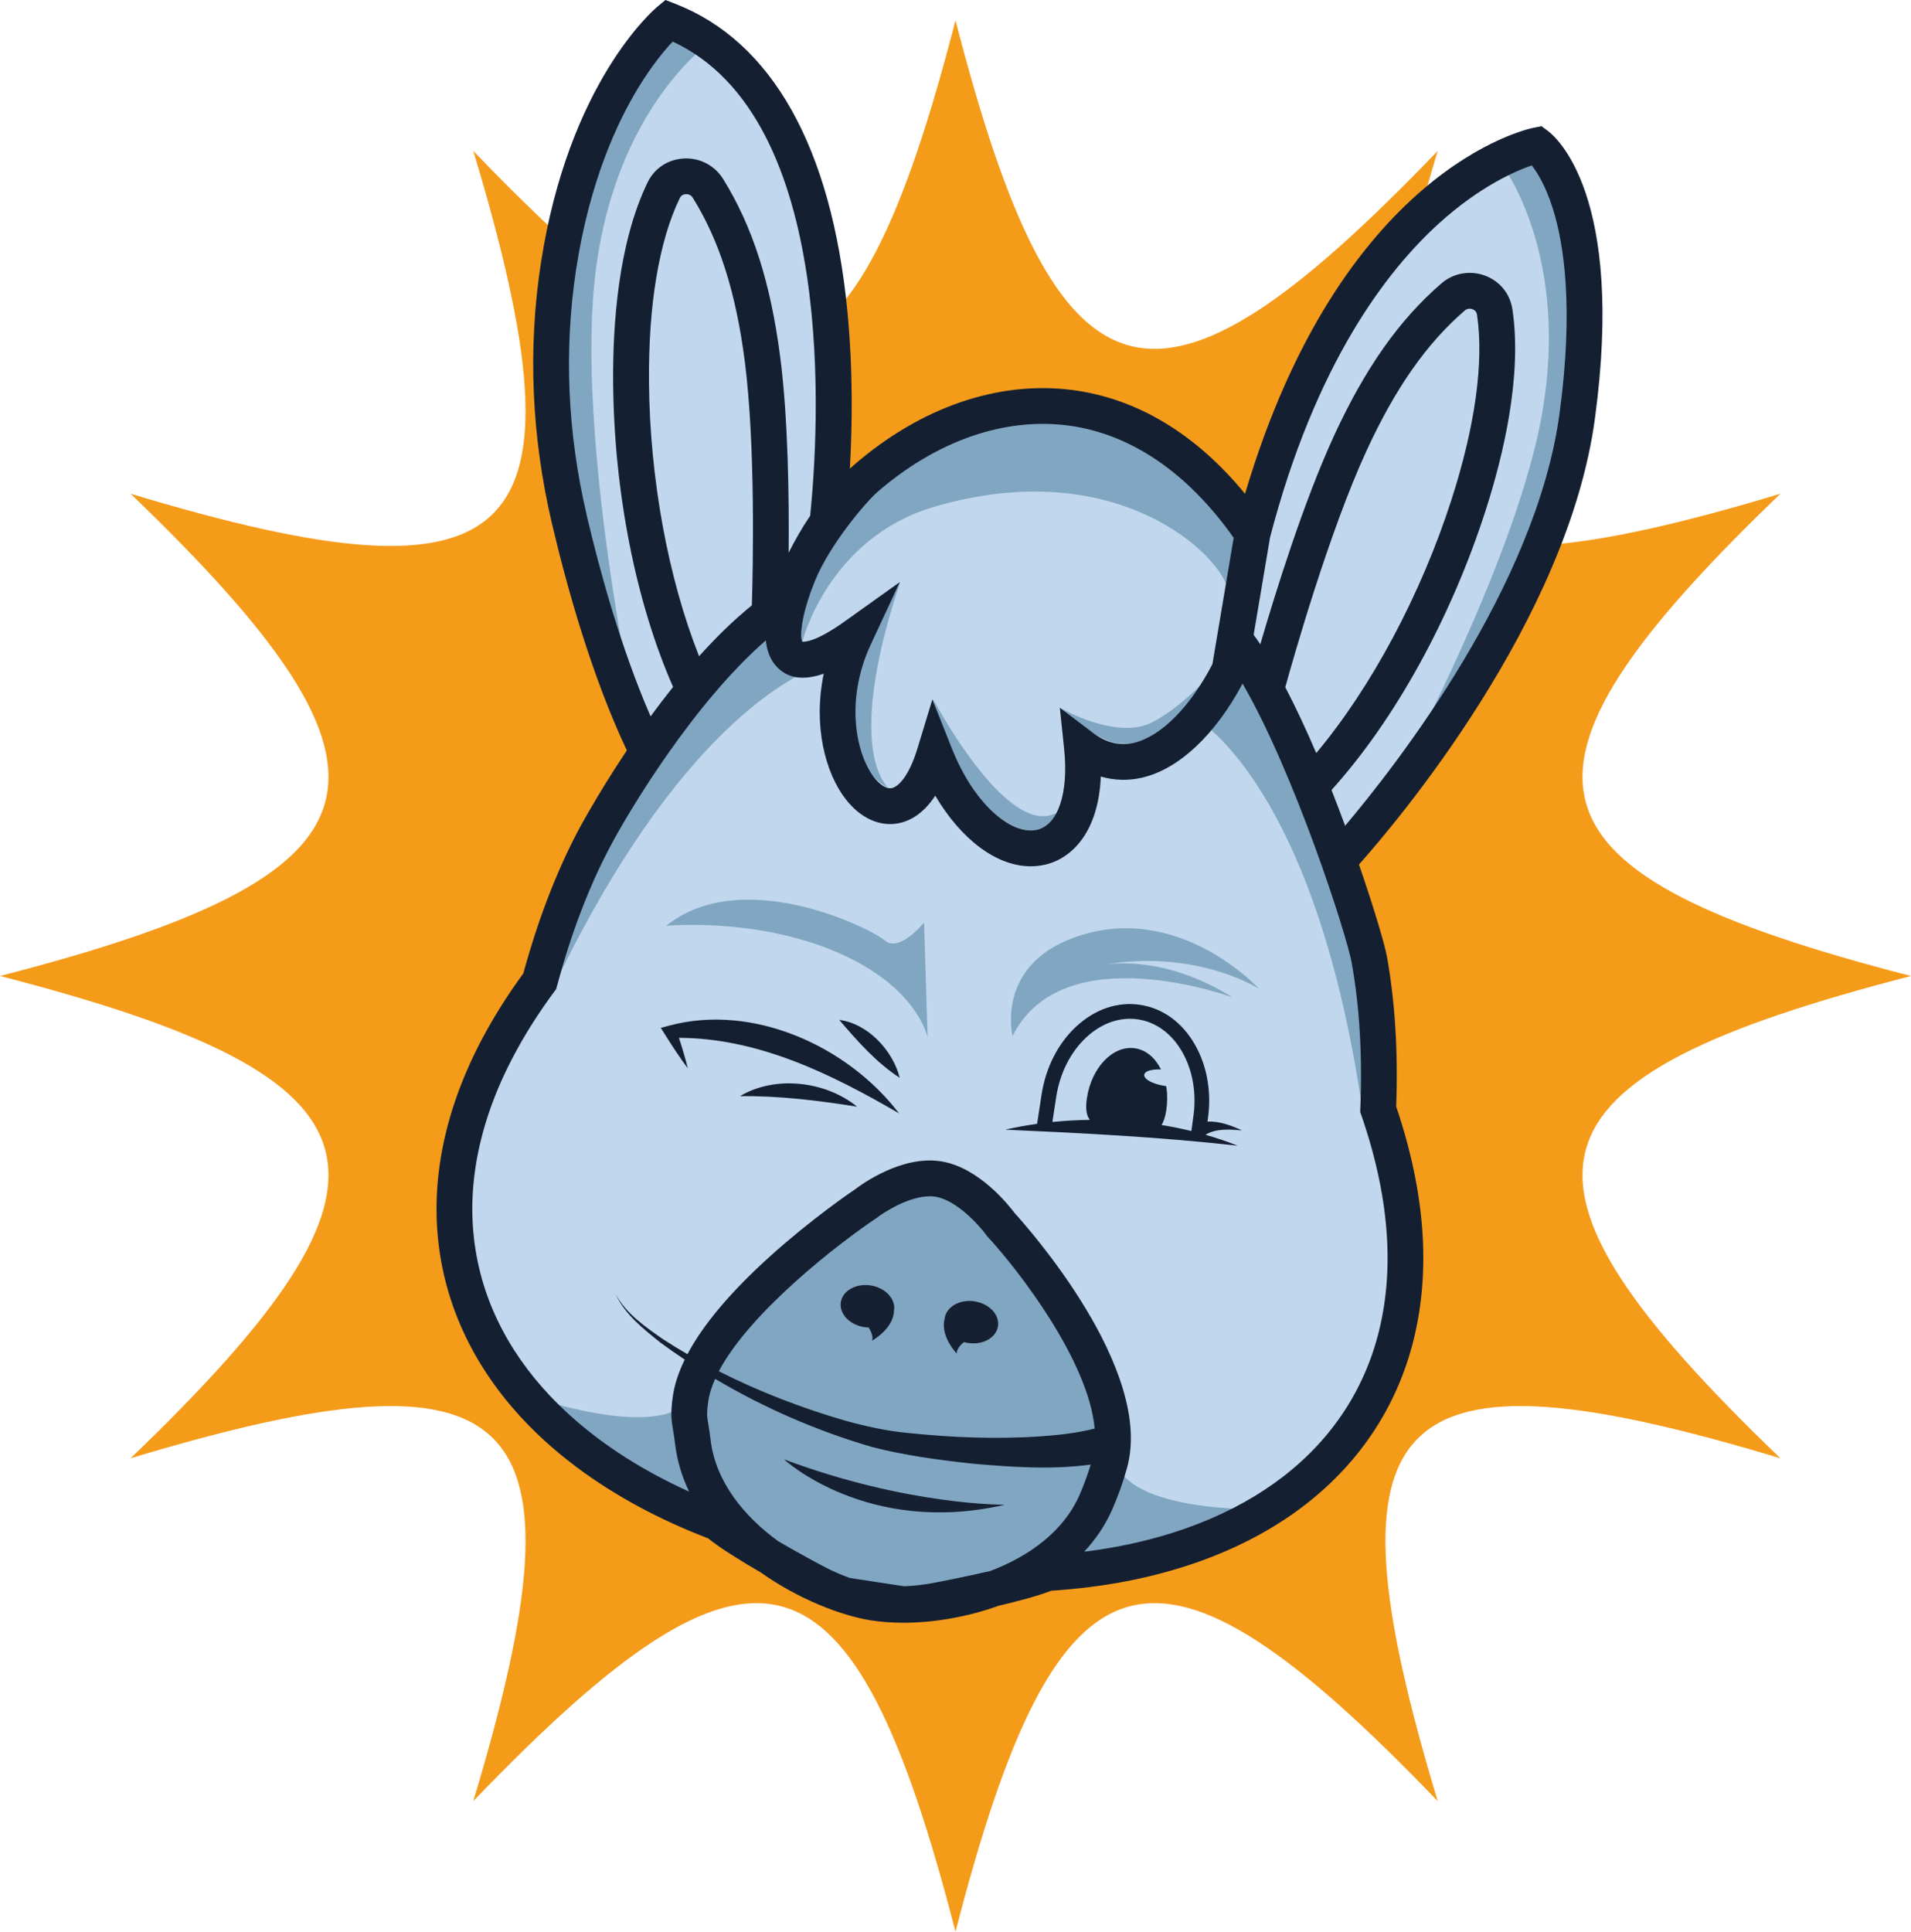 <svg xmlns="http://www.w3.org/2000/svg" id="Livello_2" viewBox="0 0 888.16 897.61"><defs><style>.cls-1{fill-rule:evenodd;}.cls-1,.cls-2,.cls-3,.cls-4,.cls-5,.cls-6{stroke-width:0px;}.cls-1,.cls-5{fill:#152032;}.cls-2{fill:#f59b1a;}.cls-3{fill:#81a6c2;}.cls-4{fill:#142032;}.cls-6{fill:#c1d7ed;}</style></defs><g id="Livello_1-2"><path class="cls-2" d="M888.16,453.53c-184.88,47.72-197.78,92.42-60.69,224.1-182.08-54.88-214.17-22.79-159.29,159.29-131.68-137.09-176.39-124.2-224.1,60.69-47.72-184.88-92.42-197.78-224.1-60.69,54.88-182.08,22.79-214.17-159.29-159.29C197.78,545.95,184.88,501.24,0,453.53c184.88-47.72,197.78-92.42,60.69-224.1,182.08,54.88,214.17,22.79,159.29-159.29,131.68,137.09,176.39,124.2,224.1-60.69,47.72,184.88,92.42,197.78,224.1,60.69-54.88,182.08-22.79,214.17,159.29,159.29-137.09,131.68-124.2,176.39,60.69,224.1Z"></path><g id="Livello_1-2"><path class="cls-6" d="M308.02,11.37c-24.02,24.69-42.94,46.97-50.02,120.65-3.13,32.51-.76,65.38,7.18,97.05,7.97,31.82,14.13,76.54,33.51,115.44,0,0-37.24,62.01-46.82,108.55,0,0-44.92,51.47-38.85,116.4,6.07,64.93,57.05,112.27,116.15,136.01,0,0,34.96,36.42,78.85,41.08,41.1,4.36,86.43-17.85,86.43-17.85,0,0,127.39-14.75,148.43-86.81,24.51-83.92-.12-128.77-.12-128.77,0,0,2.57-79.71-17.56-115.83,0,0,96.98-104.32,110.74-206.24,10.14-75.05-7.77-107.74-17.91-119.77-3.21-3.8-8.71-4.71-12.97-2.14-18.67,11.28-71.97,47.99-103.23,115.24-6.2,13.33-16.73,55.19-16.73,55.19,0,0-28.43-46.16-87.79-53.83-56.68-7.33-113.98,53.23-113.98,53.23,0,0,24.27-136.12-49.87-216.61-4.53-4.93-20.79-15.83-25.45-11.02l.02.03Z"></path><path class="cls-3" d="M332.66,707.59l54.28,31.73,37.85,5.78,58.37-13.87s29.27-25.32,34.9-62.11c3.36-22-11.56-45.72-21.35-57.75-13.23-16.22-24.02-31.99-33.79-43.88-13.44-16.39-36.93-20.22-54.89-8.94-11.89,7.47-30.64,23.89-44.2,32.55-13.56,8.67-43.15,39.88-42.59,56.52,1.17,34.58,11.42,59.97,11.42,59.97h0Z"></path><path class="cls-3" d="M384.13,308.35s-61.05,13.3-126.48,149.38c0,0,15.97-102.85,98.45-161.6l28.02,12.22Z"></path><path class="cls-3" d="M556.93,334.73s54.3,30.91,76.15,180.3c0,0,30.74-71.92-55.19-204.74l-20.95,24.42v.02Z"></path><path class="cls-3" d="M697.6,75.89s32.42,41.27,19.02,116.82c-13.4,75.55-80.24,193.79-80.24,193.79,0,0,90.87-116.91,98.33-197.56,7.47-80.63-17.18-110.01-17.18-110.01l-9.5-11.88-10.43,8.83h0Z"></path><path class="cls-1" d="M415.52,608.89c.4-2.58-.55-5.12-2.39-7.18,0,0,0-.02-.02-.03h0c-1.98-2.19-4.97-3.83-8.48-4.36-6.84-1.05-13.03,2.45-13.85,7.79-.82,5.34,4.06,10.52,10.9,11.57.67.11,1.34.15,1.99.17h0s2.57,3.57,1.61,6.13c0,0,9.9-5.41,10.19-13.78.02-.11.05-.2.06-.3h-.02Z"></path><path class="cls-1" d="M452.94,604.69c-3.53-.53-6.87.14-9.41,1.64h0s-.02,0-.03.02c-2.37,1.41-4.03,3.56-4.42,6.13-.02.11-.02.21-.03.32-2.22,8.07,5.61,16.18,5.61,16.18-.15-2.72,3.36-5.35,3.36-5.35h0c.62.17,1.28.32,1.95.43,6.84,1.05,13.03-2.45,13.85-7.79.82-5.35-4.06-10.52-10.9-11.57h.03Z"></path><path class="cls-3" d="M317.44,653.44l21.48,57.31s-76.63-45.31-99.43-64.17c0,0,57.67,21.5,77.94,6.86Z"></path><path class="cls-3" d="M521.31,684.55l-37.6,48.29s86.67-20.37,114.04-31.58c0,0-61.47,3.31-76.44-16.71h0Z"></path><path class="cls-5" d="M467.06,699.21s-44.93.52-102.7-21.09c0,0,38.7,35.85,102.7,21.09Z"></path><path class="cls-4" d="M417.86,517.37c-23.84-31.22-67.75-51.2-106.71-40.83l-4.04,1.09,1.89,3c3.38,5.38,6.84,10.7,10.67,15.8-1.19-4.79-2.6-9.5-4.12-14.17,37.07.14,70.76,16.79,102.33,35.12l-.02-.02Z"></path><path class="cls-4" d="M390.05,473.93c13.29,1.66,24.94,14.25,28.11,26.91-11.18-7.33-19.45-16.85-28.11-26.91h0Z"></path><path class="cls-4" d="M398.34,514.24c-18.35-2.87-35.82-5.08-54.43-4.88,16.39-9.81,39.81-7.01,54.43,4.88h0Z"></path><path class="cls-3" d="M572.81,463.45s-78.7-29.09-102.21,17.97c0,0-8.07-32.33,28.43-45.71,48.17-17.65,86.09,23.74,86.09,23.74,0,0-31.57-20.33-78.18-9.97,0,0,28.36-9.29,65.88,13.96l-.02.02Z"></path><path class="cls-3" d="M329.91,19.75s-43.26,29.71-53.01,105.83c-9.76,76.12,18.76,208.9,18.76,208.9,0,0-57.67-108.22-34.91-217.89,16.45-79.29,49.2-99.88,49.2-99.88l10.35,5.17,9.58-2.13h.02Z"></path><path class="cls-3" d="M309.6,430.23s48.23-4.77,88.3,16.51c29.48,15.66,33.22,35.37,33.22,35.37l-1.66-53.45s-11.36,14.2-18.23,8.35c-6.86-5.85-66.37-35.14-101.65-6.78h.02Z"></path><path class="cls-4" d="M560.38,527.24c4.88-2.98,11.31-2.42,16.86-1.98-5.02-2.27-10.45-4.32-16.04-4.09l.09-.71c1.92-12.59-.2-25.04-5.95-35.09-5.9-10.29-14.92-16.85-25.38-18.44-10.46-1.6-21.01,1.96-29.73,10.04-8.5,7.86-14.23,19.13-16.15,31.72l-2.07,13.53c-5.03.71-9.97,1.6-14.78,2.71,36.2,1.61,71.91,3.41,107.93,7.45-4.76-1.93-9.72-3.59-14.81-5.05v-.08h.02ZM553.7,525.55c-4.53-1.09-9.15-2.02-13.84-2.77.96-1.6,1.72-3.8,2.19-6.89,2.19-14.34-4.3-27.22-14.49-28.77-10.19-1.55-20.24,8.8-22.41,23.14-.78,5.08-.17,8.15,1.37,10.11-5.87.08-11.68.41-17.41.99l1.78-11.65c1.69-11.05,6.68-20.91,14.03-27.73,7.15-6.63,15.69-9.56,24.04-8.29,8.35,1.28,15.63,6.63,20.47,15.08,4.99,8.71,6.81,19.6,5.11,30.71l-.82,6.05h-.02Z"></path><path class="cls-3" d="M570.75,274.29c-2.87-16.04-51.45-63.62-136.38-38.85-49.39,14.41-61.47,62.66-61.47,62.66,0,0-1.02-3.42,0-9.03,4.56-24.97,25.53-93.94,109.6-94.33,60.73-.29,91.34,52.4,91.34,52.4l-3.1,27.16h.02Z"></path><path class="cls-3" d="M418.47,270.55s-25.92,70.52-6.05,95.28c0,0-19.81-8.03-14.17-45.89,2.62-17.56,20.22-49.39,20.22-49.39h0Z"></path><path class="cls-3" d="M433.64,324.8s34.23,65.05,57.2,52.99c0,0-5.41,15.45-24.27,3.59-21.01-13.21-32.95-56.58-32.95-56.58h.02Z"></path><path class="cls-3" d="M493.12,329.12s26.06,15.14,42.7,6.36c16.62-8.77,30.99-26.87,30.99-26.87,0,0-5.17,11.59-15.13,21.79-8.58,8.79-20.47,15.9-31.06,15.1-11.56-.87-27.49-16.39-27.49-16.39v.02Z"></path><path class="cls-4" d="M719.38,60.82l-2.97-2.19-3.62.73c-3.76.76-89.51,19.66-134.14,170.1-22.7-27.7-50.1-44.28-80.02-48.2-34.45-4.52-70.6,7.85-101.75,34.82-.62.55-1.26,1.11-1.89,1.69,1.11-19.66,1.51-45.78-1.17-73.32-7.39-75.92-35.05-125.24-79.99-142.69l-4.56-1.76-3.76,3.13c-1.67,1.4-41.19,35.09-54.13,119.19-6.1,39.72-4.38,80.4,5.15,120.96,6.87,29.25,18.37,70.6,34.8,105.42-14.2,21.23-22.99,37.94-23.17,38.29-9.94,19.08-18.32,41.04-24.92,65.29-6.25,8.56-11.88,17.3-16.74,25.99-5.25,9.38-9.67,18.88-13.17,28.25-6.22,16.68-9.7,33.39-10.34,49.68-.65,16.48,1.58,32.65,6.64,48.06,4.84,14.75,12.3,28.86,22.15,41.92,9.72,12.88,21.85,24.8,36.04,35.44,9.02,6.77,18.95,13.06,29.48,18.72,9.9,5.31,20.59,10.19,31.78,14.49,5.78,4.64,15.39,10.57,24.43,15.81,17.74,12.57,37.65,20.16,51.38,22.32,4.62.71,9.64,1.09,14.93,1.09,13.84,0,29.47-2.54,44.29-7.89,9.11-2.13,18.38-4.61,24.48-6.99,11.95-.78,23.6-2.24,34.65-4.35,11.75-2.25,23.11-5.31,33.73-9.06,16.73-5.93,31.85-13.68,44.98-23.08,13.3-9.52,24.63-20.77,33.65-33.41,9.43-13.2,16.39-27.98,20.68-43.9,4.24-15.74,5.91-32.74,4.96-50.51-.55-9.97-1.93-20.37-4.14-30.88-2.04-9.76-4.8-19.77-8.21-29.8.94-25.1-.5-48.57-4.3-69.75-.9-5.02-5.75-21.71-12.99-42.71,17.39-19.52,96.96-113.28,109.66-207.23,14.02-103.79-18.17-130.93-21.9-133.68v.02ZM597.36,319.31c3.65-13.23,20.3-71.97,37.68-109.72,13.46-29.25,27.99-49.99,45.74-65.31,1.41-1.22,2.97-.84,3.57-.61.68.26,1.89.93,2.11,2.54,3.27,22-.84,51.74-11.88,86.03-14.23,44.19-37.37,87.34-62.84,117.7-4.59-10.7-9.43-21.15-14.4-30.62l.02-.02ZM407.76,228.64c27.52-23.83,59.01-34.79,88.71-30.91,28.94,3.79,55.47,21.82,76.89,52.18l-9.88,58.71c-10.42,20.04-24.01,33.66-36.49,36.54-6.68,1.54-12.94,0-19.14-4.71l-15.28-11.59,1.99,19.08c2.14,20.47-2.74,35.22-12.41,37.6-10.98,2.69-28.72-9.88-40.05-38.47l-8.76-22.09-6.92,22.73c-3.88,12.74-8.77,17.93-12.07,18.52-2.34.43-5.4-1.47-8.2-5.11-7.57-9.79-14.14-34.41-1.25-62.05l13.35-28.63-25.73,18.37c-13.35,9.53-18.63,9.49-19.61,9.37-1.06-1.92-1.06-11.1,5.84-28.21,6.83-16.91,23.78-36.8,29-41.31l.02-.02ZM272.71,239.47c-9.03-38.47-10.67-77.03-4.9-114.63,6.22-40.46,19.04-67.94,28.71-83.86,6.52-10.77,12.53-17.84,16.13-21.65,76.95,35.76,67.97,180.2,63.89,220.32-3.66,5.44-7.04,11.24-10.01,17.2.24-25.61-.23-62.46-3.94-91.12-4.44-34.36-12.86-60.62-26.55-82.62-3.88-6.23-10.84-9.87-18.22-9.47-7.37.4-13.68,4.56-16.86,11.15-13.64,28.18-16.22,66.14-16,93.04.44,50.92,10.55,101.98,27.86,141.38-3.65,4.56-7.15,9.15-10.45,13.67-13.72-31.54-23.57-67.34-29.68-93.37v-.02ZM349.42,281.3c-8.55,6.93-16.79,15.04-24.51,23.63-14.32-36.07-22.91-82.46-23.29-127.27-.3-36.02,4.65-65.64,14.34-85.65.71-1.46,2.05-1.75,2.78-1.79.62-.03,2.24.06,3.22,1.64,12.38,19.9,20.06,44.05,24.18,75.98,5.03,39.06,3.83,95.91,3.3,113.45l-.02.02ZM460.1,730.03c-12.41,2.89-24.95,5.29-27.72,5.78-4.12.71-8.21,1.14-12.18,1.28l-25.15-3.83c-3.76-1.31-7.54-2.95-11.25-4.85-2.69-1.38-12.21-6.48-22.08-12.21-15.8-11.53-29.19-27.54-31.49-47.33-.35-3.04-.71-5.2-1.02-6.95-.62-3.71-.84-4.96-.06-10.61.47-3.39,1.6-6.93,3.22-10.58,22.81,13.52,47.35,24.19,72.83,31.63,15.33,3.98,31.09,6.04,46.83,7.77,18.25,1.6,36.63,2.9,54.88.43-1.51,5-3.3,9.85-5.35,14.48-7.48,16.82-23.61,28.3-41.49,35.03l.03-.02ZM334.09,637.16c14.52-27.54,55.68-59.38,72.89-70.9l.47-.33c3.88-3,15.17-10.04,24.66-10.04.93,0,1.84.06,2.72.21,9.85,1.63,20.3,13.33,23.48,17.7l.62.78c14.34,15.52,46.97,57.64,49.83,89.24-8.1,2.11-17.06,3.04-25.48,3.65-20.24,1.35-40.81.52-61.06-1.58-10.1-.91-19.89-3.1-29.77-5.85-19.95-5.82-39.67-13.38-58.37-22.85l.02-.02ZM632.68,518.15c3.42,9.87,6.17,19.71,8.17,29.25,2.04,9.7,3.31,19.25,3.8,28.39.87,16.01-.62,31.23-4.41,45.28-3.77,14-9.88,26.97-18.15,38.56-7.95,11.15-17.99,21.09-29.8,29.54-11.86,8.48-25.61,15.52-40.86,20.92-9.84,3.48-20.36,6.31-31.29,8.41-5.28,1-10.7,1.86-16.24,2.54,5.26-5.66,9.67-12.06,12.88-19.3,2.78-6.25,5.14-12.85,7.02-19.65,12.74-45.86-46.74-112.4-52.31-118.49-2.63-3.53-16.47-21.06-33.95-23.93-18.25-3-36.95,10.55-40.04,12.91-2.37,1.61-20.44,13.94-39.37,30.99-18.4,16.56-31.29,31.84-38.62,45.69-3.82-2.22-7.59-4.5-11.27-6.89-8.33-5.82-17.29-11.95-22.17-21.14,4.32,9.56,12.99,16.33,21.01,22.75,3.65,2.68,7.37,5.28,11.15,7.8-2.93,6.02-4.8,11.77-5.55,17.21-1.08,7.82-.68,10.75.14,15.66.27,1.64.59,3.48.9,6.1.93,8.01,3.24,15.46,6.55,22.37-5.2-2.36-10.25-4.84-15.08-7.44-9.81-5.26-19.01-11.1-27.37-17.36-12.95-9.72-23.96-20.53-32.75-32.16-8.76-11.6-15.36-24.07-19.63-37.09-4.44-13.53-6.4-27.73-5.84-42.22.58-14.52,3.71-29.51,9.31-44.52,3.19-8.58,7.27-17.3,12.1-25.96,4.74-8.51,10.31-17.09,16.53-25.48l.94-1.26.41-1.52c6.34-23.67,14.41-45.02,24.01-63.42,9.62-18.47,39.73-68.15,73.02-97.1.43,4.15,1.66,7.97,4.07,11.04,5.11,6.48,12.76,7.95,22.85,4.42-5.03,24.28.76,46.09,10.16,58.25,6.78,8.77,15.66,12.89,24.34,11.3,5.14-.94,11.6-4.12,17.33-12.88,12.09,20.5,28.59,32.83,44.38,32.83,2.37,0,4.73-.27,7.06-.85,12.35-3.03,24.45-15.39,25.5-40.86,6.2,1.82,12.65,2.02,19.1.55,17.11-3.94,34.04-19.83,46.79-43.73,24.15,41.6,48.38,116.68,50.72,129.75,3.66,20.42,5.02,43.2,4,67.69l-.06,1.58.52,1.49v-.03ZM724.79,192.27c-10.81,79.98-75.58,162.98-99.62,191.43-2.01-5.43-4.14-10.99-6.34-16.59,29.44-32.58,55.45-79.72,71.59-129.79,8.24-25.59,17.11-62.6,12.5-93.57-1.08-7.24-5.85-13.11-12.77-15.68-6.92-2.57-14.66-1.19-20.22,3.6-19.61,16.92-35.5,39.46-49.99,70.95-14.03,30.49-27.22,72.83-34.2,96.78-1.03-1.54-2.05-3.03-3.09-4.44l7.62-45.24c21.07-80.85,54.25-123.91,78.38-145.8,19.17-17.39,35.81-24.51,43.26-27.05,2.52,3.22,6.48,9.49,9.82,20.15,5.08,16.16,9.75,45.81,3.07,95.25Z"></path><ellipse class="cls-6" cx="541.73" cy="500.9" rx="3.71" ry="10.05" transform="translate(-35.19 960.83) rotate(-81.32)"></ellipse></g></g></svg>